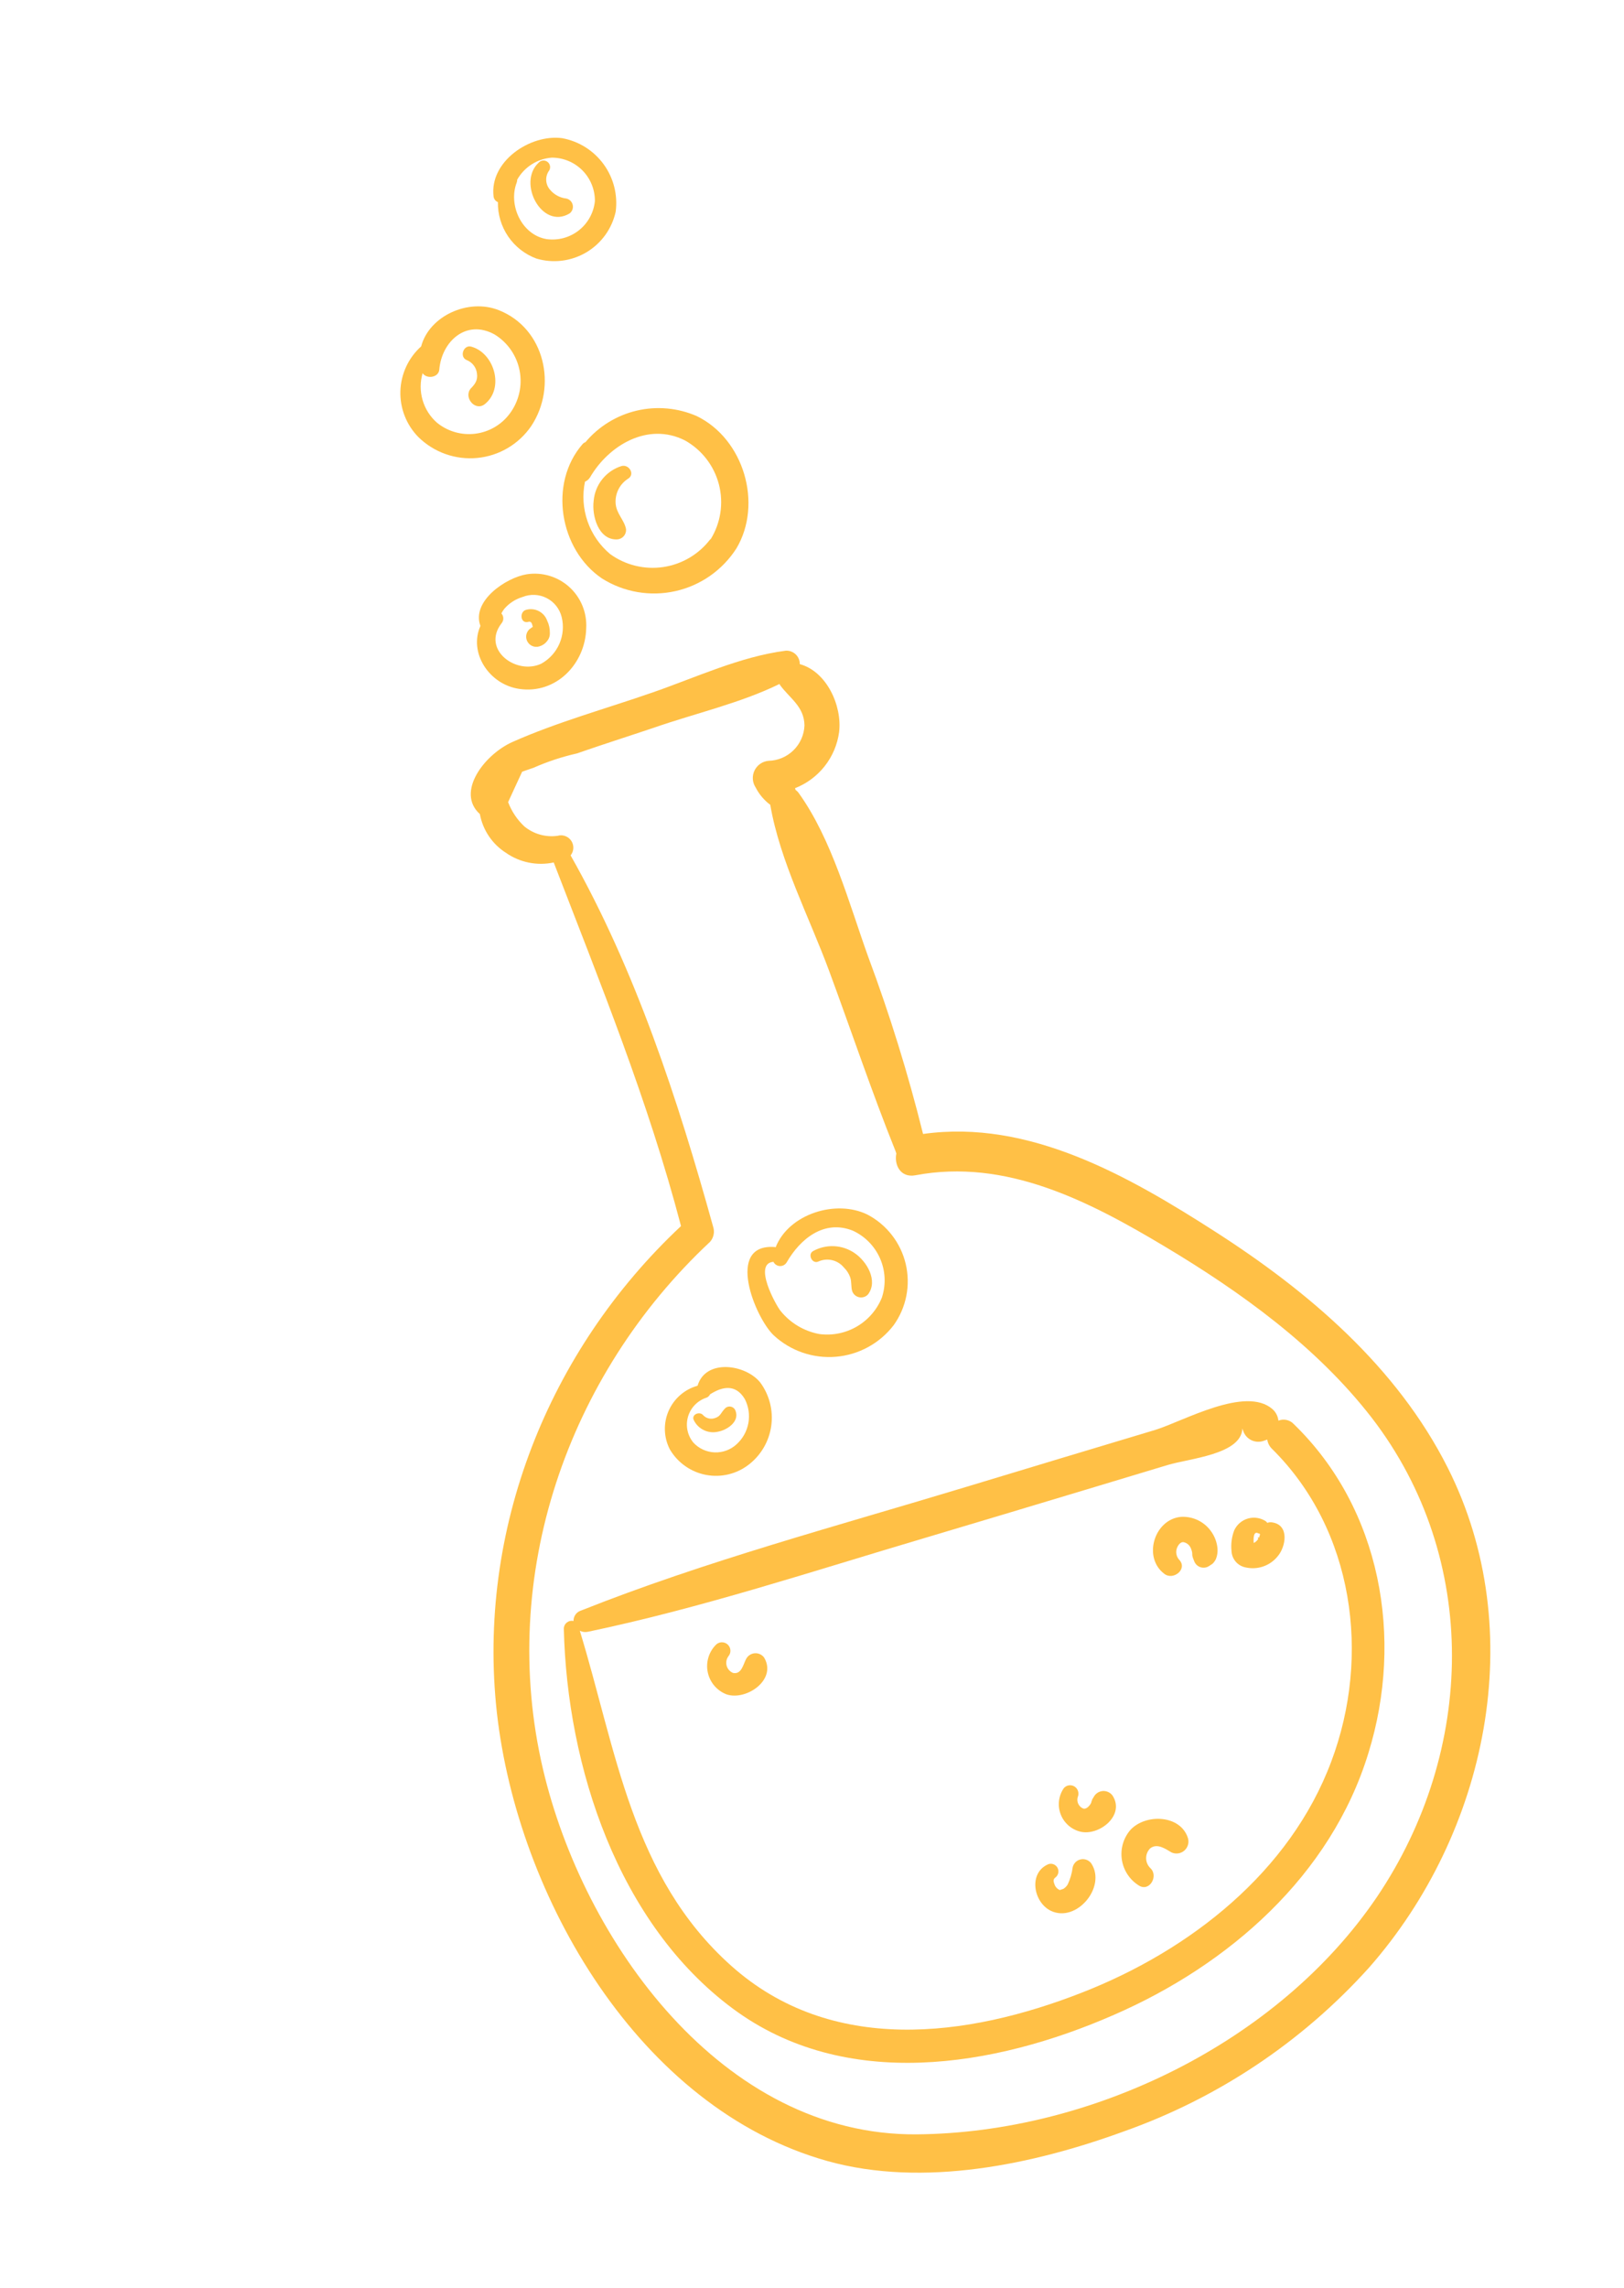 <?xml version="1.0" encoding="UTF-8"?> <svg xmlns="http://www.w3.org/2000/svg" width="640" height="901" viewBox="0 0 640 901" fill="none"> <path d="M570.547 578.088C550.506 538.347 515.812 508.774 478.931 485.11C444.892 463.286 405.561 440.71 363.767 446.614C357.886 422.932 350.658 399.604 342.118 376.746C334.589 355.792 327.872 330.626 314.804 312.386C314.464 311.895 314.036 311.472 313.544 311.135C313.476 310.897 313.394 310.663 313.3 310.434C317.902 308.637 321.94 305.642 324.996 301.759C328.052 297.877 330.015 293.249 330.681 288.353C331.941 277.974 325.777 264.442 315.189 261.566C315.198 260.845 315.058 260.129 314.778 259.464C314.497 258.799 314.082 258.199 313.558 257.702C313.035 257.206 312.414 256.822 311.736 256.577C311.057 256.332 310.335 256.229 309.615 256.277C291.608 258.615 274.231 266.825 257.117 272.743C238.893 279.086 219.635 284.375 202.006 292.201C190.876 297.137 179.56 312.038 189.109 320.619C189.681 323.729 190.887 326.688 192.652 329.311C194.417 331.935 196.703 334.167 199.368 335.869C202.08 337.763 205.154 339.079 208.397 339.734C211.64 340.39 214.983 340.372 218.218 339.68C236.532 387.213 255.428 433.483 268.379 482.882C216.018 531.913 187.85 602.698 195.818 674.578C203.981 747.019 251.791 830.413 326.198 851.152C363.866 861.615 407.144 852.522 443.045 839.397C480.048 826.283 513.194 804.144 539.481 774.985C586.064 722.112 603.013 642.462 570.547 578.088ZM542.656 747.083C503.714 804.527 430.11 840.049 361.23 840.608C284.629 841.221 229.843 764.538 213.96 696.671C196.211 620.848 223.506 541.683 279.844 489.068C280.551 488.255 281.031 487.27 281.236 486.212C281.44 485.154 281.362 484.062 281.009 483.044C267.194 433.198 250.465 382.088 224.871 336.893C225.52 336.086 225.896 335.093 225.942 334.058C225.987 333.023 225.701 332.001 225.125 331.14C224.549 330.279 223.713 329.625 222.739 329.272C221.765 328.92 220.704 328.888 219.711 329.181C217.394 329.499 215.036 329.334 212.786 328.698C210.536 328.061 208.442 326.966 206.635 325.481C203.805 322.821 201.618 319.551 200.242 315.919C202.079 311.939 203.904 307.925 205.776 303.934L210.366 302.336C215.825 299.933 221.503 298.062 227.321 296.749C237.449 293.223 247.674 289.978 257.839 286.558C273.995 280.934 291.78 276.944 307.218 269.37C307.218 269.37 307.303 269.615 307.34 269.72C311.201 275.056 316.922 278.172 317.033 285.717C316.887 289.405 315.34 292.899 312.708 295.487C310.075 298.075 306.556 299.562 302.865 299.646C301.692 299.75 300.566 300.156 299.597 300.826C298.629 301.496 297.851 302.407 297.341 303.468C296.831 304.53 296.605 305.705 296.687 306.88C296.768 308.055 297.153 309.189 297.805 310.169C299.176 312.846 301.142 315.173 303.552 316.971C307.366 339.218 318.996 361.338 326.81 382.546C335.512 406.078 343.515 429.971 352.882 453.271C352.983 453.616 353.101 453.955 353.236 454.288C352.323 458.888 354.948 463.947 360.708 462.885C396.47 456.134 429.119 473.059 458.987 490.913C488.855 508.767 518.866 530.303 540.656 558.474C583.355 613.982 581.41 689.666 542.656 747.083Z" fill="#FFC046"></path> <path d="M509.859 560.865C509.104 560.056 508.122 559.495 507.043 559.254C505.963 559.012 504.836 559.103 503.809 559.513C503.62 557.749 502.773 556.122 501.437 554.956C490.847 545.754 466.457 559.666 455.331 563.146C430.433 570.634 405.523 578.087 380.65 585.644C330.038 600.983 278.103 614.778 228.955 634.322C228.089 634.593 227.334 635.138 226.805 635.875C226.275 636.613 225.998 637.502 226.017 638.409C225.562 638.311 225.091 638.314 224.637 638.419C224.184 638.524 223.759 638.729 223.394 639.017C223.029 639.306 222.732 639.672 222.525 640.089C222.317 640.506 222.205 640.963 222.196 641.429C223.478 695.794 243.589 757.632 288.837 791.114C332.996 823.836 391.769 814.222 438.989 793.542C484.239 773.862 524.497 738.71 539.279 690.423C553.292 645.232 544.25 594.196 509.859 560.865ZM524.665 693.702C508.4 737.28 468.989 768.09 426.667 784.668C380.937 802.629 327.511 809.321 288.192 774.247C248.872 739.173 242.908 689.306 228.497 642.261C229.51 642.773 230.671 642.911 231.777 642.652C276.459 633.306 320.322 618.785 364.065 605.837C385.434 599.499 406.766 593.056 428.11 586.648L460.114 577.001C468.752 574.387 489.199 572.85 489.603 562.611L489.993 563.732C490.554 565.257 491.686 566.505 493.149 567.213C494.612 567.92 496.292 568.032 497.836 567.525L499.413 566.976C499.624 568.415 500.32 569.739 501.387 570.729C533.529 602.565 540.309 652.069 524.665 693.702Z" fill="#FFC046"></path> <path d="M301.126 652.816C300.702 652.243 300.137 651.787 299.487 651.492C298.837 651.198 298.122 651.074 297.411 651.133C296.7 651.191 296.015 651.431 295.422 651.828C294.829 652.226 294.347 652.768 294.022 653.403C292.9 655.484 292.238 659.565 288.896 658.881C288.287 658.635 287.743 658.252 287.305 657.763C286.867 657.274 286.547 656.692 286.369 656.06C286.19 655.428 286.159 654.764 286.277 654.118C286.395 653.472 286.659 652.862 287.049 652.334C287.335 651.999 287.553 651.612 287.689 651.194C287.825 650.775 287.878 650.334 287.844 649.895C287.81 649.457 287.69 649.029 287.49 648.637C287.291 648.244 287.016 647.895 286.682 647.609C286.347 647.323 285.96 647.106 285.541 646.969C285.123 646.833 284.682 646.78 284.243 646.815C283.804 646.849 283.377 646.969 282.984 647.168C282.592 647.368 282.243 647.642 281.957 647.977C280.6 649.401 279.617 651.139 279.095 653.035C278.573 654.932 278.529 656.928 278.967 658.846C279.405 660.764 280.311 662.544 281.605 664.026C282.898 665.508 284.538 666.647 286.379 667.341C294.182 669.89 306.311 661.503 301.126 652.816Z" fill="#FFC046"></path> <path d="M430.058 733.892C429.589 733.259 428.949 732.773 428.213 732.493C427.477 732.212 426.676 732.149 425.905 732.31C425.134 732.47 424.425 732.849 423.863 733.401C423.3 733.952 422.908 734.653 422.731 735.421C422.441 737.769 421.778 740.056 420.767 742.195C420.364 742.854 419.823 743.417 419.181 743.847C418.851 744.021 418.497 744.144 418.13 744.213C417.985 744.314 417.816 744.373 417.64 744.384C417.157 744.18 416.722 743.876 416.365 743.493C416.008 743.109 415.737 742.654 415.568 742.158C415.19 741.071 414.885 740.195 415.92 739.442C416.481 739.018 416.876 738.41 417.036 737.724C417.195 737.039 417.109 736.319 416.792 735.69C416.475 735.062 415.947 734.565 415.301 734.285C414.655 734.006 413.931 733.962 413.256 734.161C405.202 737.436 407.152 749.134 414.074 752.54C424.197 757.464 436.154 743.165 430.058 733.892Z" fill="#FFC046"></path> <path d="M445.524 720.652C444.133 722.251 443.107 724.133 442.517 726.169C441.928 728.204 441.789 730.344 442.111 732.439C442.432 734.533 443.206 736.533 444.379 738.298C445.552 740.063 447.095 741.551 448.902 742.659C453.031 745.151 456.621 738.872 453.388 735.793C452.858 735.293 452.433 734.692 452.139 734.026C451.845 733.359 451.688 732.641 451.676 731.912C451.664 731.184 451.798 730.461 452.071 729.785C452.343 729.109 452.748 728.495 453.261 727.979C456.037 725.794 459.308 728.192 461.673 729.569C462.506 729.952 463.432 730.083 464.338 729.948C465.244 729.813 466.091 729.416 466.775 728.807C467.459 728.198 467.951 727.402 468.19 726.518C468.43 725.633 468.406 724.698 468.122 723.827C465.15 714.725 451.542 714.236 445.524 720.652Z" fill="#FFC046"></path> <path d="M438.435 707.166C437.994 706.565 437.407 706.087 436.729 705.776C436.052 705.465 435.306 705.332 434.563 705.39C433.82 705.448 433.104 705.695 432.483 706.107C431.862 706.52 431.356 707.083 431.014 707.746L430.485 708.598C430.031 709.777 429.919 710.131 430.159 709.693C430.031 710.029 429.866 710.35 429.668 710.65C429.437 711.005 429.667 710.65 429.287 711.137C428.906 711.623 428.095 712.455 427.073 712.339C426.377 712.122 425.77 711.686 425.343 711.095C424.989 710.636 424.748 710.1 424.639 709.531C424.529 708.962 424.555 708.375 424.713 707.817C425.032 707.098 425.09 706.289 424.877 705.531C424.663 704.773 424.192 704.114 423.543 703.667C422.877 703.219 422.069 703.032 421.274 703.142C420.479 703.252 419.752 703.651 419.232 704.263C418.211 705.744 417.565 707.451 417.347 709.237C417.13 711.022 417.349 712.834 417.985 714.517C418.621 716.2 419.655 717.703 420.999 718.899C422.343 720.094 423.957 720.946 425.702 721.382C433.061 723.221 443.526 715.021 438.435 707.166Z" fill="#FFC046"></path> <path d="M477.568 603.54C476.258 601.534 474.439 599.91 472.298 598.833C470.157 597.757 467.769 597.266 465.376 597.411C454.874 598.395 450.273 613.395 458.843 619.842C462.305 622.566 468.055 618.089 464.815 614.424C464.237 613.828 463.834 613.086 463.649 612.277C463.465 611.468 463.506 610.624 463.769 609.837C464.266 608.446 465.214 607.33 466.282 607.351C466.924 607.456 467.529 607.719 468.045 608.116C468.56 608.512 468.969 609.031 469.235 609.624C469.443 610.06 469.603 610.519 469.71 610.991C469.905 611.551 469.808 612.175 469.898 612.772C469.988 613.369 470.483 614.454 470.642 614.91C470.85 615.449 471.174 615.937 471.592 616.337C472.01 616.737 472.511 617.04 473.059 617.224C473.607 617.409 474.189 617.47 474.764 617.403C475.338 617.337 475.891 617.145 476.383 616.84L477.791 615.918C478.384 615.37 478.862 614.71 479.197 613.975C479.715 612.661 479.921 611.244 479.799 609.836C479.591 607.585 478.825 605.421 477.568 603.54Z" fill="#FFC046"></path> <path d="M476.485 616.804C476.196 616.983 476.161 616.995 476.485 616.804Z" fill="#FFC046"></path> <path d="M501.504 599.609C500.815 599.453 500.095 599.511 499.441 599.777C499.299 599.584 499.144 599.402 498.976 599.232C497.95 598.529 496.784 598.058 495.558 597.853C494.331 597.648 493.075 597.713 491.877 598.044C490.679 598.375 489.567 598.964 488.62 599.77C487.673 600.575 486.913 601.578 486.394 602.707C485.394 605.328 485.029 608.148 485.33 610.936C485.41 612.485 486.011 613.96 487.037 615.123C488.062 616.285 489.451 617.067 490.977 617.34C493.261 617.845 495.64 617.705 497.85 616.936C500.059 616.167 502.011 614.799 503.488 612.985C506.736 609.222 508.22 600.729 501.504 599.609ZM495.873 606.009L495.736 606.292L495.262 606.85C494.924 607.21 494.517 607.499 494.065 607.699C493.906 605.436 494.094 602.817 495.987 603.965C495.987 603.965 496.232 603.88 496.47 604.112C496.708 604.343 496.249 605.171 496.163 605.712C496.05 605.162 495.82 605.517 495.672 605.882L495.873 606.009Z" fill="#FFC046"></path> <path d="M299.614 544.506C293.791 537.26 278.06 535.074 274.904 545.76C272.379 546.464 270.043 547.722 268.066 549.444C266.089 551.165 264.52 553.305 263.475 555.709C262.43 558.113 261.934 560.72 262.024 563.34C262.113 565.96 262.786 568.527 263.993 570.854C265.513 573.441 267.569 575.675 270.022 577.404C272.476 579.133 275.27 580.319 278.218 580.881C281.167 581.443 284.201 581.369 287.119 580.663C290.036 579.958 292.769 578.638 295.135 576.791C299.946 573.057 303.106 567.591 303.943 561.56C304.78 555.528 303.226 549.408 299.614 544.506ZM290.219 568.876C287.876 571.013 284.785 572.141 281.616 572.016C278.447 571.891 275.455 570.523 273.288 568.207C272.122 566.813 271.315 565.154 270.938 563.375C270.561 561.596 270.626 559.753 271.126 558.005C271.626 556.257 272.547 554.658 273.807 553.348C275.068 552.038 276.63 551.057 278.358 550.49C278.679 550.378 278.973 550.202 279.225 549.973C279.476 549.744 279.678 549.466 279.819 549.157C284.636 546.065 289.88 544.987 293.491 550.959C295.014 553.885 295.518 557.234 294.926 560.478C294.333 563.723 292.677 566.677 290.219 568.876Z" fill="#FFC046"></path> <path d="M285.554 554.899C284.187 556.278 283.938 557.819 281.881 558.457C281.08 558.772 280.205 558.842 279.365 558.659C278.524 558.476 277.757 558.047 277.161 557.428C275.8 555.662 272.321 557.069 273.419 559.319C274.25 561.033 275.634 562.417 277.349 563.246C279.064 564.076 281.008 564.302 282.868 563.889C286.567 563.229 291.534 559.89 289.859 555.64C289.715 555.217 289.459 554.84 289.119 554.549C288.779 554.259 288.367 554.066 287.926 553.99C287.486 553.914 287.033 553.958 286.615 554.118C286.198 554.278 285.831 554.548 285.554 554.899Z" fill="#FFC046"></path> <path d="M341.861 478.365C329.481 472.262 310.84 478.083 305.674 491.236L305.286 491.136C285.657 489.717 297.592 519.039 304.948 525.948C308.225 528.975 312.096 531.286 316.316 532.734C320.536 534.181 325.011 534.733 329.456 534.354C333.902 533.975 338.219 532.673 342.133 530.532C346.047 528.392 349.472 525.458 352.189 521.92C354.657 518.471 356.358 514.533 357.176 510.371C357.995 506.209 357.912 501.92 356.933 497.793C355.955 493.666 354.103 489.796 351.503 486.445C348.903 483.094 345.615 480.339 341.861 478.365ZM347.663 510.725C345.78 515.601 342.311 519.701 337.814 522.365C333.316 525.028 328.053 526.099 322.872 525.406C316.849 524.286 311.426 521.043 307.589 516.266C305.812 514.095 296.652 497.599 304.799 496.963C305.037 497.452 305.406 497.867 305.864 498.161C306.321 498.455 306.851 498.618 307.395 498.631C307.939 498.645 308.477 498.508 308.948 498.237C309.42 497.966 309.808 497.57 310.07 497.093C315.371 487.94 324.739 480.199 336.041 484.674C340.809 486.857 344.619 490.702 346.756 495.491C348.893 500.28 349.211 505.684 347.651 510.69L347.663 510.725Z" fill="#FFC046"></path> <path d="M336.797 493.529C334.404 491.884 331.599 490.94 328.699 490.805C325.798 490.669 322.917 491.346 320.381 492.76C318.169 494.08 320.097 497.927 322.477 496.863C324.181 496.081 326.096 495.887 327.922 496.311C329.748 496.735 331.381 497.753 332.566 499.206C333.692 500.286 334.546 501.618 335.058 503.093C335.68 504.88 335.296 506.939 335.882 508.621C336.108 509.209 336.481 509.73 336.965 510.135C337.449 510.539 338.028 510.814 338.647 510.933C339.266 511.051 339.906 511.01 340.505 510.813C341.104 510.616 341.643 510.27 342.071 509.806C346.153 504.378 341.581 496.775 336.797 493.529Z" fill="#FFC046"></path> <path d="M207.591 226.175C199.405 227.492 185.691 236.744 189.33 246.519C184.645 256.99 192.638 269.571 204.644 271.325C219.142 273.469 230.706 261.428 231.014 247.412C231.184 244.386 230.676 241.36 229.526 238.556C228.377 235.752 226.615 233.24 224.37 231.204C222.125 229.168 219.453 227.66 216.55 226.79C213.647 225.92 210.586 225.71 207.591 226.175ZM213.291 261.4C203.423 266.013 189.699 255.821 197.625 245.518C198.097 244.972 198.355 244.274 198.35 243.553C198.344 242.831 198.077 242.137 197.597 241.598C197.894 240.998 198.248 240.427 198.654 239.894C200.548 237.641 203.059 235.988 205.879 235.14C207.399 234.519 209.035 234.233 210.676 234.299C212.317 234.366 213.925 234.784 215.39 235.526C216.855 236.268 218.144 237.315 219.169 238.598C220.194 239.882 220.932 241.37 221.332 242.963C222.216 246.492 221.906 250.215 220.451 253.551C218.997 256.886 216.479 259.646 213.291 261.4Z" fill="#FFC046"></path> <path d="M215.659 244.505C215.072 242.819 213.848 241.43 212.25 240.635C210.651 239.84 208.805 239.703 207.106 240.253C204.723 241.083 205.029 245.573 208.037 244.958C209.123 244.58 209.565 245.173 209.827 246.378C209.827 246.378 209.925 246.658 209.986 246.834L209.453 247.333C210.763 246.131 207.861 248.516 209.067 247.468C208.275 248.019 207.708 248.837 207.471 249.772C207.234 250.708 207.342 251.697 207.776 252.559C208.21 253.421 208.94 254.098 209.833 254.464C210.725 254.831 211.72 254.864 212.635 254.556C213.819 254.201 214.861 253.481 215.612 252.498C216.108 251.895 216.452 251.182 216.617 250.419C216.705 249.996 216.706 248.306 216.684 249.256C216.727 247.614 216.375 245.984 215.659 244.505Z" fill="#FFC046"></path> <path d="M274.587 163.879C267.142 160.626 258.844 159.87 250.934 161.724C243.024 163.578 235.927 167.942 230.703 174.164C230.268 174.301 229.881 174.559 229.586 174.907C216.084 190.412 220.502 216.535 237.245 227.838C245.859 233.249 256.263 235.036 266.189 232.81C276.115 230.584 284.759 224.525 290.238 215.954C300.638 198.424 293.166 172.893 274.587 163.879ZM279.945 212.346C275.434 218.286 268.779 222.227 261.402 223.327C254.025 224.426 246.51 222.598 240.463 218.231C236.381 214.82 233.301 210.365 231.552 205.341C229.804 200.317 229.451 194.913 230.533 189.704C231.348 189.367 232.038 188.784 232.506 188.035C239.884 175.369 255.323 166.105 269.902 173.447C273.197 175.28 276.086 177.764 278.392 180.747C280.699 183.731 282.375 187.152 283.318 190.803C284.262 194.454 284.454 198.258 283.883 201.986C283.311 205.713 281.988 209.286 279.994 212.486L279.945 212.346Z" fill="#FFC046"></path> <path d="M244.93 183.553C241.957 184.485 239.327 186.279 237.374 188.708C235.421 191.136 234.234 194.09 233.962 197.194C233.171 203.049 235.799 212.743 243.2 212.446C243.697 212.421 244.184 212.297 244.632 212.08C245.08 211.863 245.48 211.559 245.808 211.184C246.136 210.81 246.385 210.373 246.541 209.9C246.697 209.428 246.756 208.929 246.714 208.433C246.055 204.733 242.807 202.288 242.599 198.078C242.5 196.173 242.914 194.277 243.798 192.587C244.682 190.897 246.003 189.475 247.624 188.47C250.312 186.71 247.877 182.763 244.93 183.553Z" fill="#FFC046"></path> <path d="M196.613 122.179C184.52 117.351 169.124 124.479 165.972 136.42C163.486 138.654 161.479 141.369 160.072 144.4C158.666 147.432 157.888 150.718 157.788 154.058C157.687 157.399 158.265 160.725 159.487 163.836C160.709 166.947 162.548 169.778 164.895 172.157C167.935 175.14 171.591 177.421 175.607 178.838C179.623 180.255 183.901 180.774 188.14 180.359C192.378 179.944 196.474 178.604 200.139 176.435C203.803 174.265 206.948 171.318 209.35 167.802C219.718 152.21 214.757 129.379 196.613 122.179ZM200.86 162.939C199.241 165.106 197.199 166.922 194.858 168.278C192.517 169.634 189.925 170.5 187.24 170.825C184.554 171.151 181.83 170.928 179.233 170.17C176.636 169.412 174.22 168.135 172.131 166.417C169.454 164.04 167.508 160.952 166.52 157.511C165.531 154.071 165.54 150.421 166.546 146.986C168.162 149.371 172.777 148.746 173.112 145.644C174.02 134.483 183.748 125.518 194.956 131.754C197.498 133.321 199.685 135.402 201.378 137.862C203.071 140.323 204.232 143.109 204.787 146.044C205.343 148.978 205.281 151.996 204.605 154.905C203.928 157.814 202.653 160.55 200.86 162.939Z" fill="#FFC046"></path> <path d="M185.691 136.515C182.617 135.699 180.945 140.603 183.918 141.807C185.013 142.239 185.969 142.963 186.682 143.898C187.396 144.834 187.84 145.947 187.967 147.117C188.342 149.776 187.189 151.317 185.533 152.993C182.552 156.507 187.274 162.171 191.06 159.164C198.899 152.899 194.807 138.999 185.691 136.515Z" fill="#FFC046"></path> <path d="M221.517 54.418C208.95 52.742 192.805 63.588 194.513 77.413C194.576 77.898 194.768 78.357 195.068 78.743C195.368 79.129 195.766 79.427 196.22 79.608C196.134 84.427 197.547 89.154 200.263 93.135C202.979 97.117 206.865 100.156 211.383 101.834C214.649 102.802 218.079 103.086 221.459 102.668C224.839 102.251 228.098 101.142 231.03 99.41C233.963 97.677 236.507 95.359 238.504 92.6C240.501 89.84 241.908 86.699 242.637 83.372C243.509 76.757 241.802 70.06 237.87 64.67C233.938 59.279 228.082 55.608 221.517 54.418ZM234.438 79.232C234.207 81.483 233.525 83.665 232.432 85.645C231.338 87.626 229.856 89.366 228.074 90.761C226.292 92.155 224.247 93.175 222.061 93.761C219.875 94.346 217.594 94.483 215.354 94.165C205.579 92.499 200.178 80.706 203.651 71.835C203.763 71.485 203.821 71.12 203.825 70.753C205.208 68.304 207.172 66.232 209.545 64.721C211.917 63.21 214.625 62.306 217.429 62.089C219.676 62.082 221.902 62.522 223.977 63.382C226.053 64.243 227.937 65.508 229.519 67.103C231.102 68.698 232.351 70.592 233.196 72.674C234.04 74.756 234.462 76.986 234.438 79.232Z" fill="#FFC046"></path> <path d="M223.192 78.194C220.713 77.913 218.434 76.697 216.821 74.793C215.934 73.817 215.391 72.577 215.274 71.263C215.157 69.948 215.473 68.632 216.174 67.514C216.621 66.988 216.841 66.306 216.786 65.618C216.731 64.93 216.404 64.292 215.879 63.845C215.618 63.623 215.317 63.455 214.992 63.35C214.666 63.245 214.324 63.205 213.983 63.232C213.295 63.288 212.657 63.614 212.209 64.14C203.816 71.973 213.544 90.55 224.42 84.093C224.935 83.719 225.331 83.204 225.561 82.611C225.79 82.017 225.844 81.37 225.714 80.746C225.584 80.123 225.277 79.551 224.829 79.098C224.382 78.645 223.813 78.332 223.192 78.194Z" fill="#FFC046"></path> </svg> 